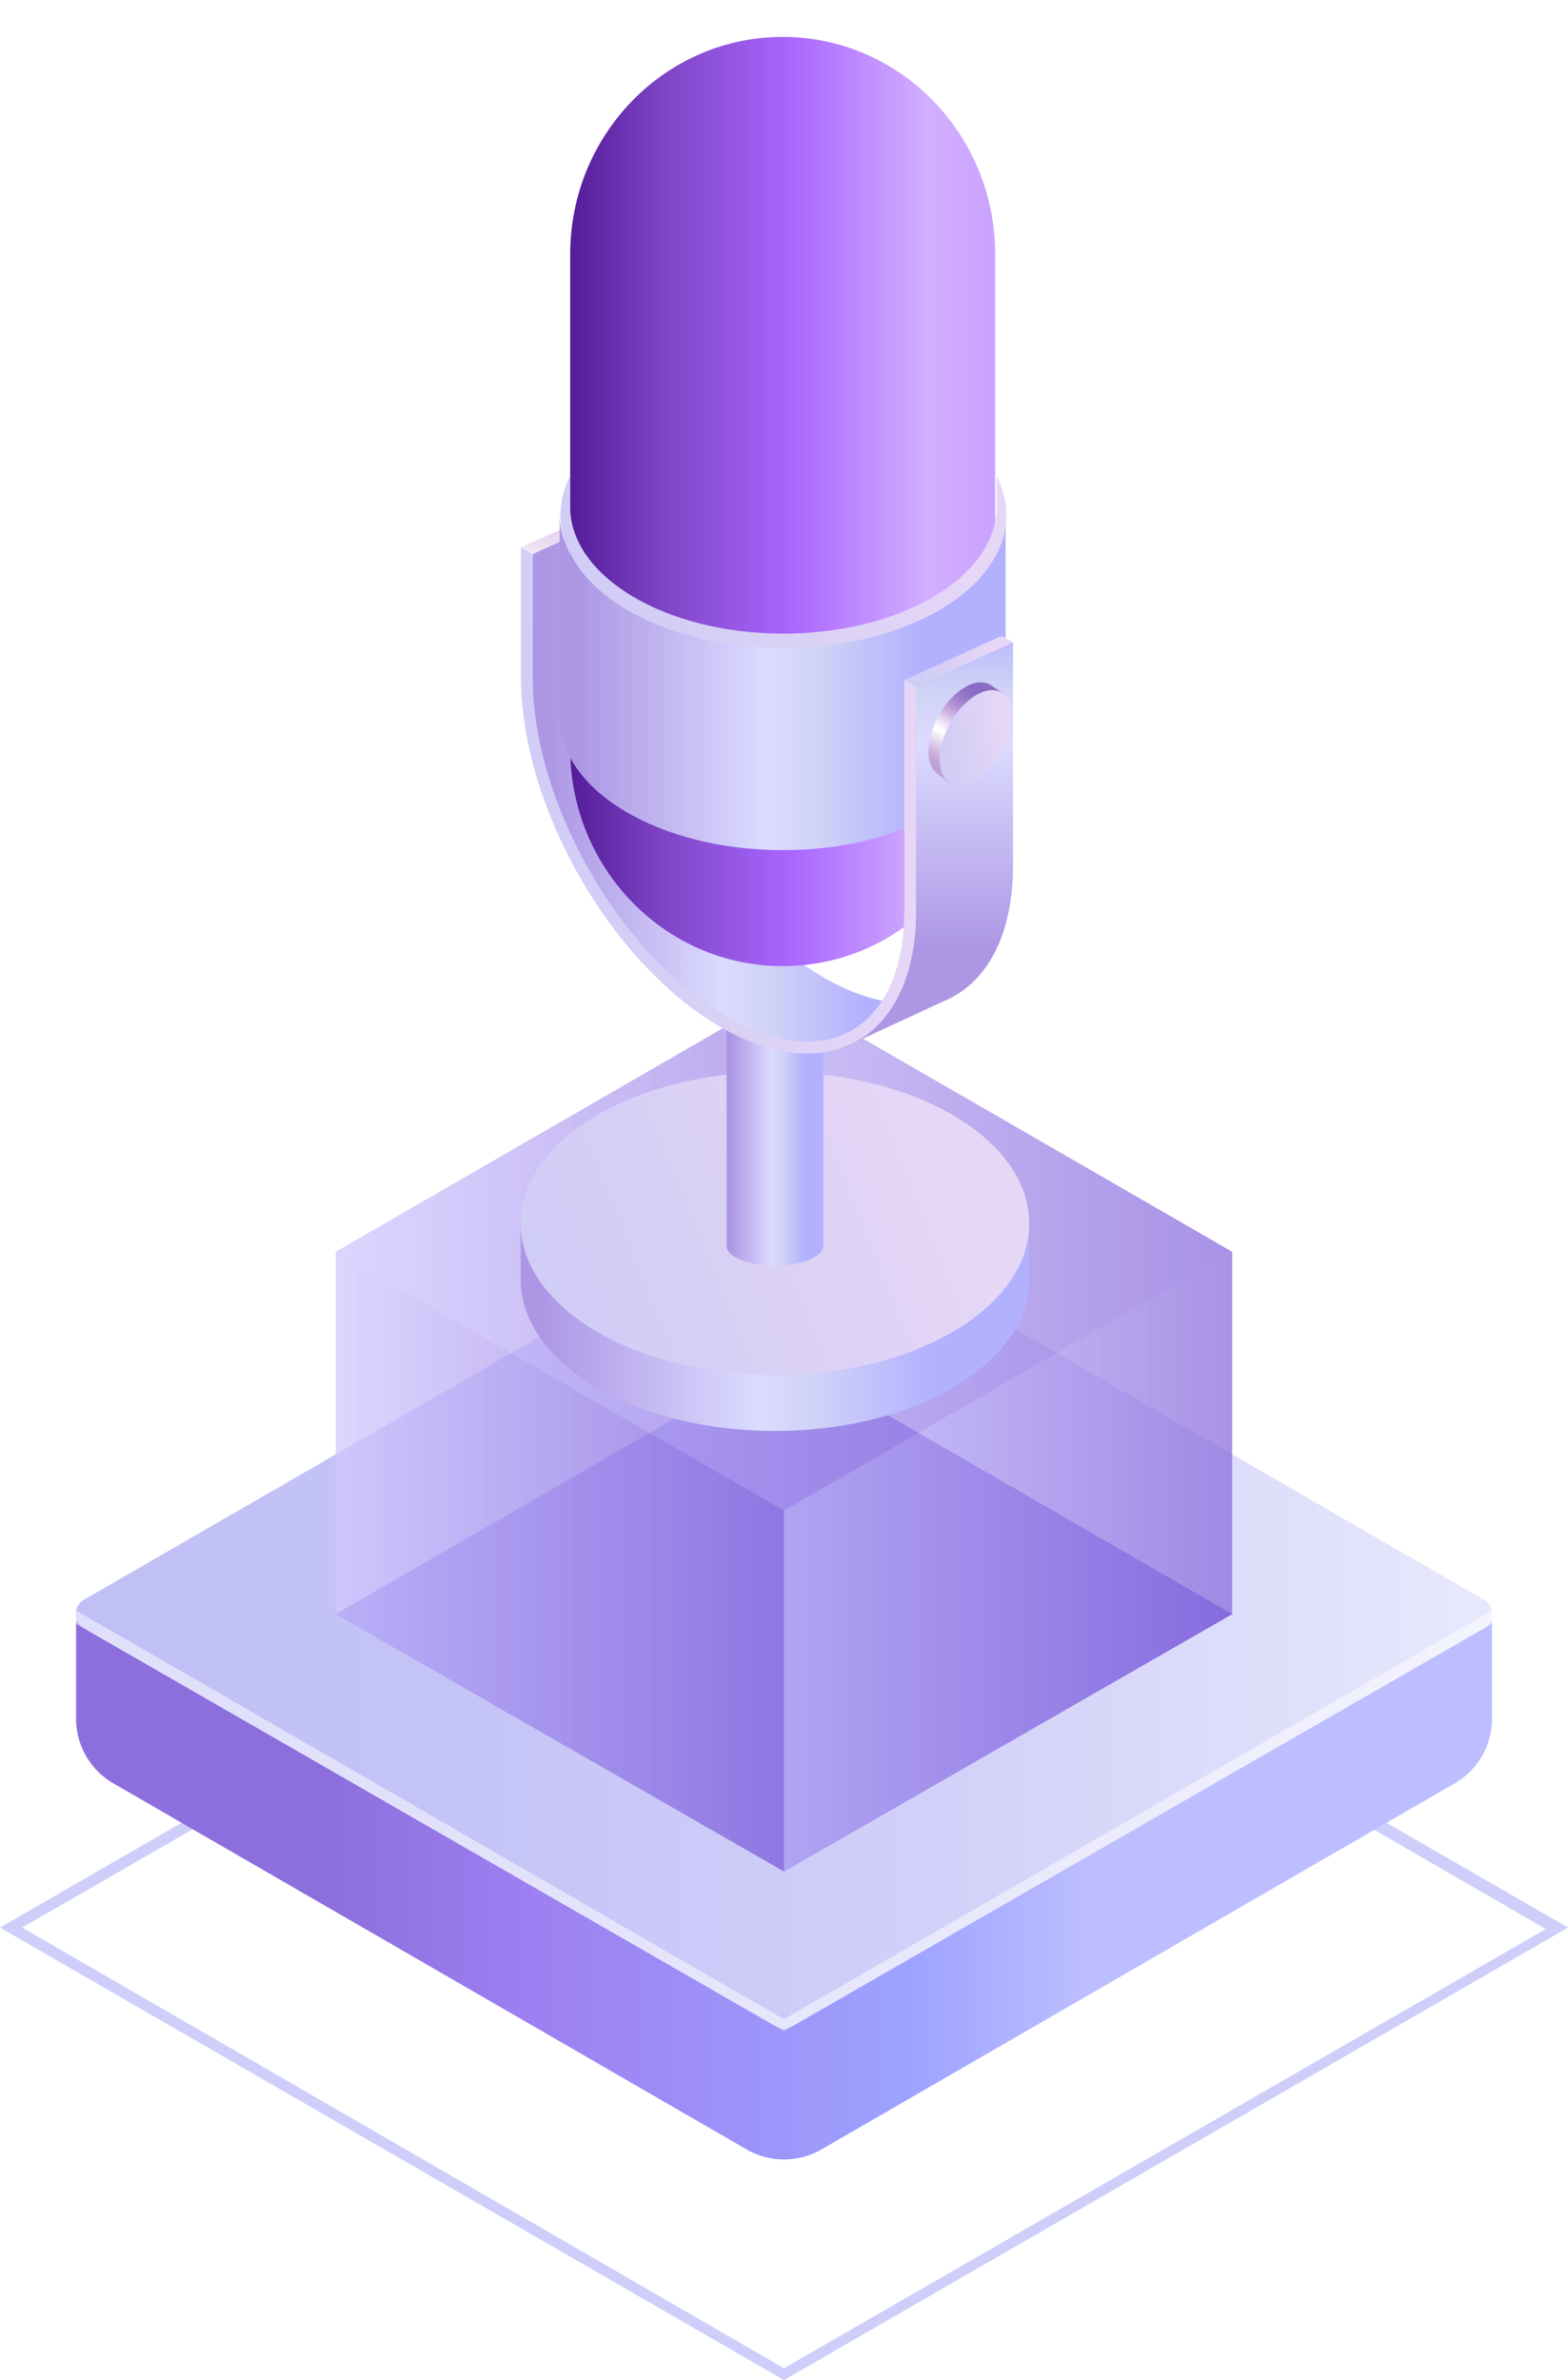 <svg xmlns="http://www.w3.org/2000/svg" xmlns:xlink="http://www.w3.org/1999/xlink" width="170" height="258" fill="none" xmlns:v="https://vecta.io/nano"><path d="M85 258L0 208.949l85-49.052 85 49.052L85 258zM2.406 208.949L85 256.717l82.594-47.608L85 161.34 2.406 208.949z" fill="#8686f2" fill-opacity=".4"/><path d="M157.715 193.314a8.1 8.1 0 0 0 4.046-7.012v-10.691l-76.757 42.33-76.758-42.33v10.691a8.1 8.1 0 0 0 4.046 7.012L80.95 233a8.1 8.1 0 0 0 8.107 0l68.658-39.686z" fill="url(#B)"/><path d="M85.893 219.653a1.8 1.8 0 0 1-1.795 0l-74.98-43.13c-1.202-.692-1.204-2.426-.002-3.119l74.98-43.283c.557-.322 1.243-.322 1.8 0l74.98 43.283a1.8 1.8 0 0 1-.003 3.119l-74.979 43.13z" fill="url(#C)"/><path opacity=".5" d="M84.995 218.887L7.533 174.164l-1.123.802 78.585 45.204 78.585-45.204-1.123-.802-77.462 44.723z" fill="#fff"/><path d="M85.001 202.858l-48.594-27.892 48.594-28.052 48.594 28.052-48.594 27.892z" fill="#7563e3"/><path opacity=".5" d="M84.993 202.858l-48.594-27.892 48.594-28.052 48.594 28.052-48.594 27.892z" fill="url(#D)"/><path opacity=".5" d="M84.992 107.641l48.595 28.052v39.273l-48.595-28.052v-39.273z" fill="url(#E)"/><path opacity=".5" d="M84.993 146.914l-48.594 28.052v-39.273l48.594-28.052v39.273z" fill="url(#F)"/><path opacity=".5" d="M84.993 163.745l-48.594-28.052 48.594-28.052 48.594 28.052-48.594 28.052z" fill="url(#G)"/><path opacity=".5" d="M84.992 163.745v39.113l48.595-27.892v-39.273l-48.595 28.052z" fill="url(#H)"/><path opacity=".5" d="M36.398 135.693v39.273l48.594 27.892v-39.113l-48.594-28.052z" fill="url(#I)"/><g filter="url(#A)"><path d="M111.588 128.511H56.453v5.945.226c0 9.076 12.342 16.433 27.568 16.433s27.567-7.357 27.567-16.433c0-.076-.008-.151-.01-.226h.01v-5.945z" fill="url(#J)"/><path d="M84.021 145.057c15.225 0 27.567-7.357 27.567-16.433s-12.342-16.433-27.567-16.433-27.568 7.357-27.568 16.433 12.342 16.433 27.568 16.433z" fill="url(#K)"/><path d="M89.267 103.662H78.766v27.356.029c0 1.182 2.351 2.139 5.251 2.139s5.251-.957 5.251-2.139c0-.01-.002-.02-.002-.029h.002v-27.356h-.001z" fill="url(#L)"/><path d="M89.1 101.842c-11.557-6.831-20.926-23.373-20.926-36.948V51.306l-.069-.04-10.363 4.778V69.67c0 13.576 9.369 30.118 20.926 36.949 5.067 2.994 9.712 3.624 13.333 2.244l.002.033.7-.332.066-.031 9.508-4.394c-3.597 1.306-8.182.655-13.177-2.297z" fill="url(#M)"/><path d="M56.477 55.328l1.263.747 10.432-4.769-1.335-.593-10.359 4.616z" fill="url(#N)"/><path d="M84.86 100.728c-12.724 0-23.04-10.558-23.04-23.584V23.584C61.82 10.559 72.135 0 84.859 0s23.038 10.559 23.038 23.584v53.56c.001 13.025-10.314 23.583-23.037 23.583z" fill="url(#O)"/><path d="M84.856 66.147c-13.352 0-24.176-6.453-24.176-14.411v21.811.199c0 7.96 10.823 14.411 24.176 14.411s24.178-6.453 24.178-14.411c0-.067-.008-.132-.009-.199h.009V51.736c0 7.96-10.826 14.411-24.178 14.411z" fill="url(#P)"/><path d="M109.197 51.667v-.198h-.009l.009.198z" fill="url(#Q)"/><path d="M91.535 109.494l.002.033.716-.34-.718.307z" fill="url(#R)"/><path d="M99.306 70.473v24.224c0 7.362-2.693 12.394-6.985 14.458l10.006-4.63c4.59-1.902 7.503-7.03 7.503-14.681V65.619l-10.523 4.854z" fill="url(#S)"/><path d="M98.046 69.728v24.972c0 8.77-4.038 14.217-10.54 14.217-2.734 0-5.84-.982-8.981-2.838C67.063 99.305 57.74 82.844 57.74 69.385v-13.31l-1.263-.747v14.055c0 13.893 9.588 30.823 21.416 37.813s21.416 1.394 21.416-12.499V70.473l-1.263-.746z" fill="url(#T)"/><path d="M109.83 65.62l-10.524 4.852-1.263-.746 10.543-4.796 1.244.69z" fill="url(#U)"/><path d="M108.057 47.616l.002 3.284c0 7.613-10.353 13.785-23.125 13.785S61.808 58.513 61.808 50.9l.003-3.282c-.684 1.333-1.053 2.749-1.053 4.215 0 7.96 10.825 14.412 24.177 14.412s24.177-6.452 24.177-14.412c-.001-1.468-.371-2.883-1.055-4.217z" fill="url(#V)"/><path d="M100.664 77.439c0 1.243.419 2.124 1.1 2.55l1.117.818c.709.406.256-.515 1.332-1.151 2.166-1.281 3.922-4.381 3.922-6.926 0-1.258 1.137-1.268.44-1.689-.019-.011-1.231-.826-1.251-.837-.707-.392-1.673-.319-2.739.31-2.165 1.28-3.921 4.38-3.921 6.926z" fill="url(#W)"/><path d="M101.879 78.289c0 2.544 1.756 3.57 3.922 2.29s3.922-4.381 3.922-6.926-1.756-3.57-3.922-2.29-3.922 4.38-3.922 6.926z" fill="url(#X)"/></g><defs><filter id="A" x="52.453" y="0" width="63.137" height="159.115" filterUnits="userSpaceOnUse" color-interpolation-filters="sRGB"><feFlood flood-opacity="0" result="A"/><feColorMatrix in="SourceAlpha" values="0 0 0 0 0 0 0 0 0 0 0 0 0 0 0 0 0 0 127 0" result="B"/><feOffset dy="4"/><feGaussianBlur stdDeviation="2"/><feComposite in2="B" operator="out"/><feColorMatrix values="0 0 0 0 0 0 0 0 0 0 0 0 0 0 0 0 0 0 0.1 0"/><feBlend in2="A"/><feBlend in="SourceGraphic"/></filter><linearGradient id="B" x1="8.269" y1="205.463" x2="117.651" y2="205.463" xlink:href="#Y"><stop offset=".247" stop-color="#8c6edd"/><stop offset=".436" stop-color="#9d7ef0"/><stop offset=".825" stop-color="#9da2ff"/><stop offset="1" stop-color="#bcbeff"/></linearGradient><linearGradient id="C" x1="6.434" y1="174.891" x2="163.591" y2="174.891" xlink:href="#Y"><stop stop-color="#c0bff6"/><stop offset=".294" stop-color="#c5c4f7"/><stop offset=".64" stop-color="#d3d2f9"/><stop offset="1" stop-color="#e9e9fd"/></linearGradient><linearGradient id="D" x1="36.434" y1="174.905" x2="133.59" y2="174.905" xlink:href="#Y"><stop stop-color="#d2c9ff"/><stop offset="1" stop-color="#8c6edd"/></linearGradient><linearGradient id="E" x1="85.01" y1="141.327" x2="133.588" y2="141.327" xlink:href="#Y"><stop stop-color="#d2c9ff"/><stop offset="1" stop-color="#8c6edd"/></linearGradient><linearGradient id="F" x1="36.416" y1="141.327" x2="84.994" y2="141.327" xlink:href="#Y"><stop stop-color="#d2c9ff"/><stop offset="1" stop-color="#8c6edd"/></linearGradient><linearGradient id="G" x1="36.434" y1="135.713" x2="133.59" y2="135.713" xlink:href="#Y"><stop stop-color="#d2c9ff"/><stop offset="1" stop-color="#8c6edd"/></linearGradient><linearGradient id="H" x1="85.01" y1="169.299" x2="133.588" y2="169.299" xlink:href="#Y"><stop stop-color="#d2c9ff"/><stop offset="1" stop-color="#8c6edd"/></linearGradient><linearGradient id="I" x1="36.416" y1="169.299" x2="84.994" y2="169.299" xlink:href="#Y"><stop stop-color="#d2c9ff"/><stop offset="1" stop-color="#8c6edd"/></linearGradient><linearGradient id="J" x1="58.676" y1="146.938" x2="101.049" y2="146.938" xlink:href="#Y"><stop stop-color="#ad97e5"/><stop offset=".556" stop-color="#dbdbff"/><stop offset=".698" stop-color="#d0d3f6"/><stop offset="1" stop-color="#b2b1fe"/></linearGradient><linearGradient id="K" x1="56.878" y1="149.935" x2="107.149" y2="129.662" xlink:href="#Y"><stop stop-color="#cdcbf7"/><stop offset=".486" stop-color="#d8d0f5"/><stop offset="1" stop-color="#e7d7f7"/></linearGradient><linearGradient id="L" x1="79.189" y1="127.731" x2="87.26" y2="127.731" xlink:href="#Y"><stop stop-color="#ad97e5"/><stop offset=".556" stop-color="#dbdbff"/><stop offset=".698" stop-color="#d0d3f6"/><stop offset="1" stop-color="#b2b1fe"/></linearGradient><linearGradient id="M" x1="59.538" y1="98.789" x2="93.764" y2="98.789" xlink:href="#Y"><stop stop-color="#ad97e5"/><stop offset=".556" stop-color="#dbdbff"/><stop offset=".698" stop-color="#d0d3f6"/><stop offset="1" stop-color="#b2b1fe"/></linearGradient><linearGradient id="N" x1="63.43" y1="38.885" x2="61.813" y2="59.016" xlink:href="#Y"><stop stop-color="#9f79c8"/><stop offset=".141" stop-color="#a27dca"/><stop offset=".273" stop-color="#ac88cf"/><stop offset=".4" stop-color="#bc9bd7"/><stop offset=".52" stop-color="#d1b4e3"/><stop offset=".649" stop-color="#dbc4e9"/><stop offset=".9" stop-color="#f4edf8"/><stop offset="1" stop-color="#fff"/></linearGradient><linearGradient id="O" x1="62.04" y1="50.364" x2="107.389" y2="50.364" xlink:href="#Y"><stop stop-color="#541d99"/><stop offset=".229" stop-color="#8046c8"/><stop offset=".531" stop-color="#ab67ff"/><stop offset=".849" stop-color="#d2afff"/><stop offset="1" stop-color="#cba3ff"/></linearGradient><linearGradient id="P" x1="62.629" y1="81.427" x2="99.791" y2="81.427" xlink:href="#Y"><stop stop-color="#ad97e5"/><stop offset=".556" stop-color="#dbdbff"/><stop offset=".698" stop-color="#d0d3f6"/><stop offset="1" stop-color="#b2b1fe"/></linearGradient><linearGradient id="Q" x1="109.187" y1="51.568" x2="109.196" y2="51.568" xlink:href="#Y"><stop offset=".01" stop-color="#c1a1d5"/><stop offset=".049" stop-color="#c8abda"/><stop offset=".115" stop-color="#dac6e6"/><stop offset=".2" stop-color="#f7f2f9"/><stop offset=".222" stop-color="#fff"/><stop offset=".251" stop-color="#f9f5fb"/><stop offset=".3" stop-color="#e9dbf2"/><stop offset=".359" stop-color="#d1b4e3"/><stop offset=".426" stop-color="#b395d6"/><stop offset=".495" stop-color="#9c7dcb"/><stop offset=".558" stop-color="#8e6ec5"/><stop offset=".611" stop-color="#8969c3"/><stop offset=".755" stop-color="#9471c6"/><stop offset="1" stop-color="#b086cc"/></linearGradient><linearGradient id="R" x1="91.538" y1="109.357" x2="92.246" y2="109.357" xlink:href="#Y"><stop stop-color="#25054d"/><stop offset=".217" stop-color="#45108a"/><stop offset=".419" stop-color="#25054d"/><stop offset=".556" stop-color="#270651"/><stop offset=".698" stop-color="#2e085e"/><stop offset=".844" stop-color="#390c73"/><stop offset=".965" stop-color="#45108a"/></linearGradient><linearGradient id="S" x1="92.47" y1="98.825" x2="92.47" y2="58.619" xlink:href="#Y"><stop stop-color="#ad97e5"/><stop offset=".556" stop-color="#dbdbff"/><stop offset=".698" stop-color="#d0d3f6"/><stop offset=".887" stop-color="#b2b1fe"/></linearGradient><linearGradient id="T" x1="56.806" y1="118.352" x2="100.667" y2="110.124" xlink:href="#Y"><stop stop-color="#cdcbf7"/><stop offset=".486" stop-color="#d8d0f5"/><stop offset="1" stop-color="#e7d7f7"/></linearGradient><linearGradient id="U" x1="98.134" y1="71.295" x2="108.039" y2="66.231" xlink:href="#Y"><stop stop-color="#cdcbf7"/><stop offset=".486" stop-color="#d8d0f5"/><stop offset="1" stop-color="#e7d7f7"/></linearGradient><linearGradient id="V" x1="61.13" y1="69.01" x2="98.025" y2="45.99" xlink:href="#Y"><stop stop-color="#cdcbf7"/><stop offset=".486" stop-color="#d8d0f5"/><stop offset="1" stop-color="#e7d7f7"/></linearGradient><linearGradient id="W" x1="101.976" y1="79.283" x2="109.958" y2="66.082" xlink:href="#Y"><stop offset=".01" stop-color="#c1a1d5"/><stop offset=".049" stop-color="#c8abda"/><stop offset=".115" stop-color="#dac6e6"/><stop offset=".2" stop-color="#f7f2f9"/><stop offset=".222" stop-color="#fff"/><stop offset=".251" stop-color="#f9f5fb"/><stop offset=".3" stop-color="#e9dbf2"/><stop offset=".359" stop-color="#d1b4e3"/><stop offset=".426" stop-color="#b395d6"/><stop offset=".495" stop-color="#9c7dcb"/><stop offset=".558" stop-color="#8e6ec5"/><stop offset=".611" stop-color="#8969c3"/><stop offset=".755" stop-color="#9471c6"/><stop offset="1" stop-color="#b086cc"/></linearGradient><linearGradient id="X" x1="101.939" y1="82.661" x2="109.986" y2="81.19" xlink:href="#Y"><stop stop-color="#cdcbf7"/><stop offset=".486" stop-color="#d8d0f5"/><stop offset="1" stop-color="#e7d7f7"/></linearGradient><linearGradient id="Y" gradientUnits="userSpaceOnUse"/></defs></svg>
